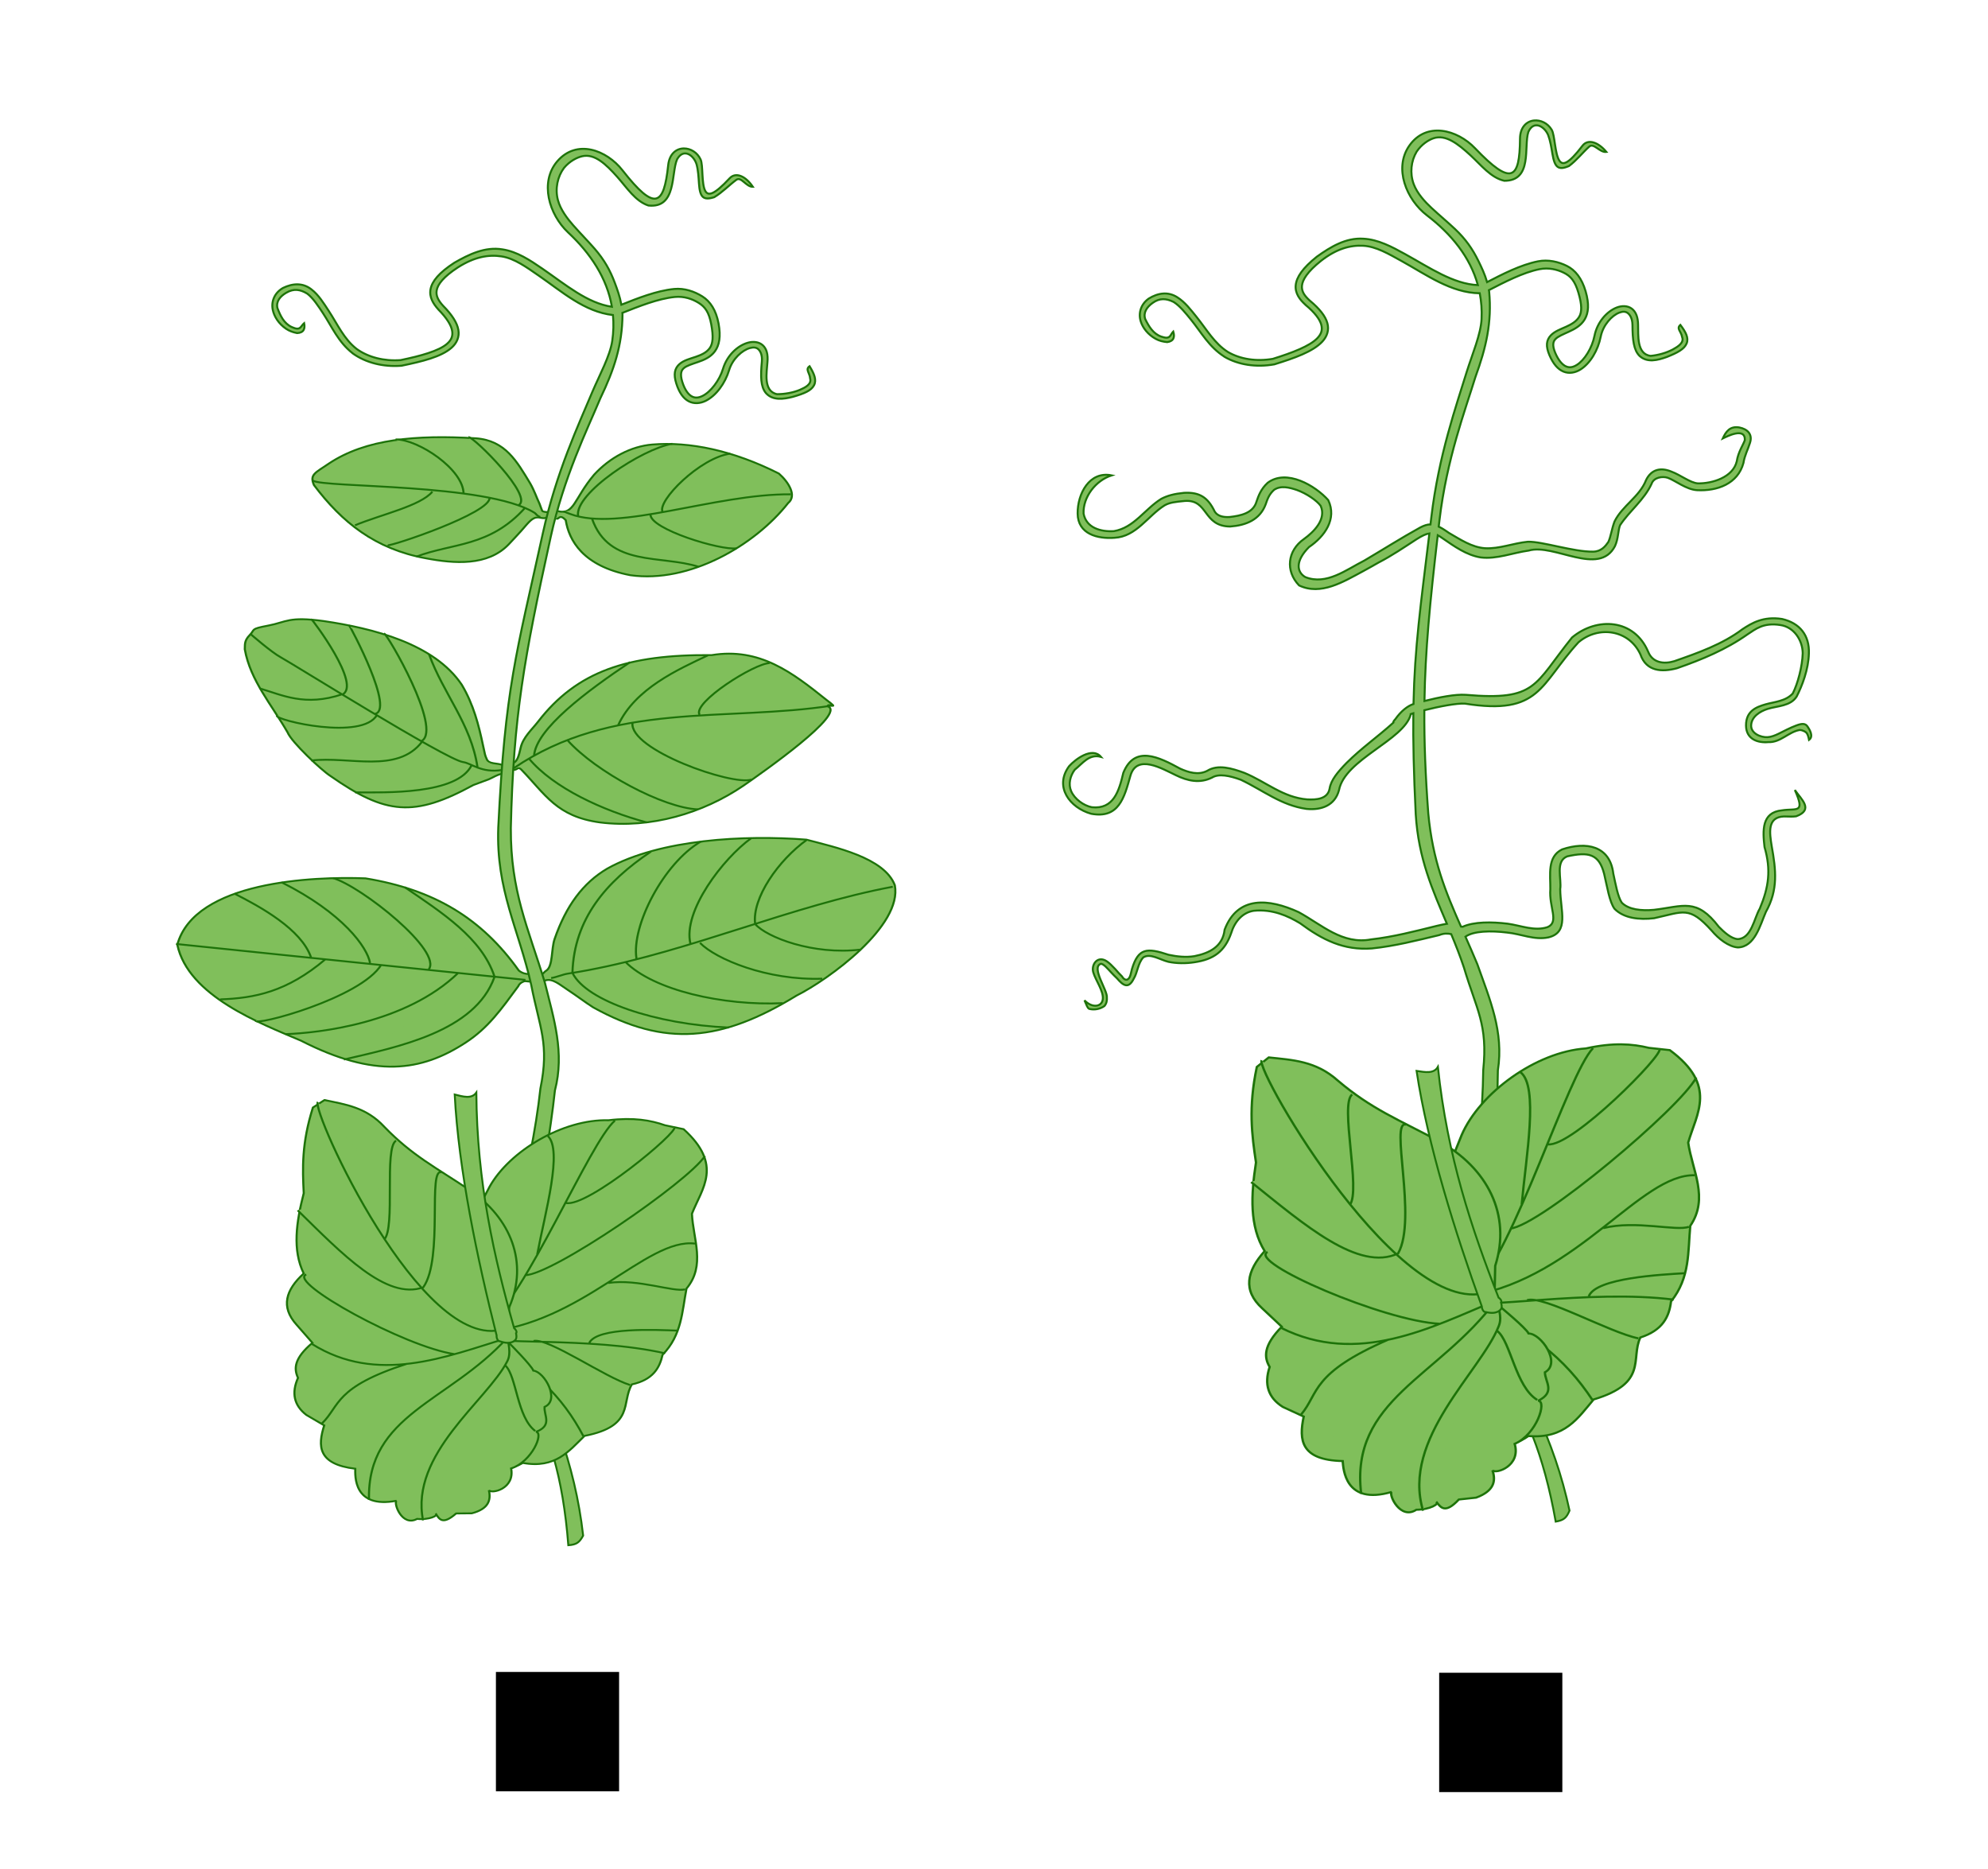 <?xml version="1.0" encoding="UTF-8" standalone="no"?>
<!-- Created with Inkscape (http://www.inkscape.org/) -->
<svg
   xmlns:dc="http://purl.org/dc/elements/1.1/"
   xmlns:cc="http://web.resource.org/cc/"
   xmlns:rdf="http://www.w3.org/1999/02/22-rdf-syntax-ns#"
   xmlns:svg="http://www.w3.org/2000/svg"
   xmlns="http://www.w3.org/2000/svg"
   xmlns:sodipodi="http://sodipodi.sourceforge.net/DTD/sodipodi-0.dtd"
   xmlns:inkscape="http://www.inkscape.org/namespaces/inkscape"
   width="1043.477"
   height="980.848"
   id="svg2"
   sodipodi:version="0.32"
   inkscape:version="0.45.1"
   sodipodi:docbase="C:\Users\Jany\Documents\aaaOuiqui\Commons\Flore\Pois"
   sodipodi:docname="Pois-feuilles.svg"
   inkscape:output_extension="org.inkscape.output.svg.inkscape"
   version="1.0">
  <defs
     id="defs4" />
  <sodipodi:namedview
     id="base"
     pagecolor="#ffffff"
     bordercolor="#666666"
     borderopacity="1.0"
     inkscape:pageopacity="0.0"
     inkscape:pageshadow="2"
     inkscape:zoom="0.35"
     inkscape:cx="935.11202"
     inkscape:cy="128.60924"
     inkscape:document-units="px"
     inkscape:current-layer="layer1"
     inkscape:window-width="1152"
     inkscape:window-height="814"
     inkscape:window-x="-8"
     inkscape:window-y="-8" />
  <g
     inkscape:label="Calque 1"
     inkscape:groupmode="layer"
     id="layer1"
     style="display:inline"
     transform="translate(-1062.849,882.09)">
    <g
       id="g20201"
       transform="translate(22.664,12.755)">
      <g
         id="g20152">
        <path
           style="fill:#80bf5b;fill-opacity:1;fill-rule:evenodd;stroke:#1d7309;stroke-width:1px;stroke-linecap:butt;stroke-linejoin:miter;stroke-opacity:1"
           d="M 1305.184,-188.641 C 1310.149,-181.019 1311.857,-173.814 1315.711,-166.646 C 1328.354,-143.137 1335.63,-120.025 1338.493,-83.897 C 1342.834,-84.216 1344.296,-85.317 1346.273,-88.948 C 1341.966,-127.077 1328.888,-159.277 1312.066,-191.967 L 1305.184,-188.641 z "
           id="path11324"
           sodipodi:nodetypes="cscccc" />
        <g
           id="g9333"
           transform="matrix(1.077,-0.216,0.242,0.962,11.431,269.157)"
           inkscape:transform-center-y="16.162441"
           style="fill:#80bf5b;fill-opacity:1;stroke:#1d7309;stroke-opacity:1">
          <path
             sodipodi:nodetypes="ccccccccscs"
             id="path2313"
             d="M 1306,-385.277 C 1306.652,-385.52 1307.576,-386.506 1308.445,-386.754 C 1311.966,-388.367 1313.151,-397.422 1315.861,-402.217 C 1325.086,-418.335 1335.637,-428.461 1348.571,-433.352 C 1376.482,-443.116 1416.334,-436.546 1444.286,-427.638 C 1456.55,-420.778 1478.347,-410.26 1480,-394.781 C 1478.886,-372.841 1438.319,-352.683 1421.429,-347.638 C 1381.181,-331.605 1354.574,-334.491 1325.818,-362.724 C 1322.727,-366.142 1319.466,-370.549 1316.196,-374.279 C 1313.027,-377.892 1310.401,-382.169 1306.809,-381.697 C 1306.603,-381.73 1306.404,-381.766 1306.212,-381.804"
             style="fill:#80bf5b;fill-opacity:1;fill-rule:evenodd;stroke:#1d7309;stroke-width:1px;stroke-linecap:butt;stroke-linejoin:miter;stroke-opacity:1" />
          <path
             d="M 1309.724,-382.356 C 1312.043,-382.166 1315.629,-383.023 1317.958,-382.902 C 1321.215,-382.734 1324.482,-382.632 1327.757,-382.588 C 1377.935,-381.908 1430.11,-394.855 1478.863,-394.176 M 1320.269,-383.065 C 1327.287,-410.503 1346.217,-426.595 1370.777,-437.613 M 1351.584,-383.57 C 1353.028,-401.264 1375.341,-430.24 1395.021,-437.613 M 1320.269,-382.56 C 1323.512,-366.734 1352.842,-347.373 1386.434,-338.113 M 1346.028,-383.065 C 1355.729,-365.38 1386.21,-349.933 1414.214,-345.184 M 1382.899,-385.085 C 1388.36,-374.981 1409.735,-358.451 1435.427,-353.77 M 1456.64,-364.882 C 1433.872,-366.902 1414.541,-381.044 1410.678,-389.125 C 1412.128,-402.957 1429.017,-419.955 1444.518,-427.511 M 1378.353,-385.59 C 1378.425,-403.426 1403.728,-426.702 1418.759,-434.077"
             style="fill:#80bf5b;fill-opacity:1;fill-rule:evenodd;stroke:#1d7309;stroke-width:1px;stroke-linecap:butt;stroke-linejoin:miter;stroke-opacity:1"
             id="path2317"
             sodipodi:nodetypes="csscccccccccccccccc" />
        </g>
        <g
           id="g9337"
           transform="matrix(1.078,-0.213,0.238,0.963,9.076,265.057)"
           style="fill:#80bf5b;fill-opacity:1;stroke:#1d7309;stroke-opacity:1">
          <path
             sodipodi:nodetypes="cccccscsc"
             id="path2315"
             d="M 1299.357,-386.266 C 1297.976,-386.552 1296.376,-387.235 1295.016,-389.125 C 1283.695,-420.22 1264.852,-439.915 1234.406,-452.765 C 1210.53,-459.134 1154.893,-468.891 1139.452,-437.613 C 1138.629,-409.656 1169.12,-388.145 1185.919,-374.983 C 1215.731,-347.912 1238.109,-346.637 1262.04,-357.118 C 1274.203,-362.445 1282.316,-370.675 1292.995,-381.044 C 1293.741,-382.191 1294.836,-382.687 1296.026,-382.926 C 1297.157,-383.152 1298.155,-382.16 1299.238,-382.258"
             style="fill:#80bf5b;fill-opacity:1;fill-rule:evenodd;stroke:#1d7309;stroke-width:1px;stroke-linecap:butt;stroke-linejoin:miter;stroke-opacity:1" />
          <path
             d="M 1297.036,-383.57 L 1138.947,-438.118 M 1282.894,-388.115 C 1267.642,-361.901 1230.22,-361.819 1203.597,-360.841 M 1266.731,-394.176 C 1236.464,-373.145 1194.787,-377.241 1179.353,-380.034 M 1231.881,-406.298 C 1218.544,-390.867 1165.024,-387.125 1167.231,-390.136 M 1283.031,-388.578 C 1281.527,-409.777 1266.164,-426.903 1251.579,-444.179 M 1253.094,-398.722 C 1262.554,-406.462 1231.339,-449.381 1219.254,-456.301 M 1226.83,-408.318 C 1227.342,-416.734 1220.004,-436.995 1195.011,-459.331 M 1200.061,-417.41 C 1198.708,-432.969 1182.502,-448.686 1171.777,-458.321 M 1206.627,-414.884 C 1184.751,-401.735 1169.09,-401.936 1153.089,-404.783"
             style="fill:#80bf5b;fill-opacity:1;fill-rule:evenodd;stroke:#1d7309;stroke-width:1px;stroke-linecap:butt;stroke-linejoin:miter;stroke-opacity:1"
             id="path2336"
             sodipodi:nodetypes="cccccccccccccccccc" />
        </g>
        <g
           id="g9325"
           transform="matrix(1.089,-0.165,0.185,0.972,-3.725,207.669)"
           style="fill:#80bf5b;fill-opacity:1;stroke:#1d7309;stroke-opacity:1">
          <path
             sodipodi:nodetypes="ccccccssccccc"
             id="path2375"
             d="M 1285.081,-498.278 C 1282.688,-498.224 1280.873,-497.132 1278.551,-496.476 C 1277.052,-496.09 1274.718,-495.559 1270.772,-494.686 C 1240.077,-482.397 1227.101,-486.072 1204.607,-510.849 C 1201.071,-514.384 1189.455,-531.557 1188.445,-537.113 C 1183.511,-552.754 1175.622,-567.283 1175.818,-584.085 C 1176.323,-586.105 1176.07,-588.504 1179.353,-591.156 C 1182.636,-593.808 1179.984,-594.313 1188.949,-594.692 C 1197.915,-595.07 1199.177,-597.975 1215.214,-592.671 C 1237.675,-584.946 1265.074,-572.012 1274.307,-548.225 C 1278.009,-537.052 1278.66,-525.937 1278.853,-514.384 C 1278.979,-509.586 1278.853,-509.586 1279.358,-507.313 C 1279.799,-504.2 1284.13,-504.504 1286.42,-502.737"
             style="fill:#80bf5b;fill-opacity:1;fill-rule:evenodd;stroke:#1d7309;stroke-width:1px;stroke-linecap:butt;stroke-linejoin:miter;stroke-opacity:1" />
          <path
             d="M 1285.66,-500.311 C 1275.534,-500.188 1271.901,-506.278 1267.994,-507.566 C 1260.429,-510.06 1196.034,-573.572 1191.98,-577.014 C 1188.13,-580.283 1179.858,-591.661 1179.858,-591.661 M 1271.735,-505.223 C 1262.253,-490.817 1228.8,-497.829 1214.708,-500.242 M 1274.307,-503.778 C 1275.17,-526.986 1264.799,-545.095 1261.68,-566.912 M 1250.569,-521.961 C 1261.315,-526.777 1243.996,-580.759 1242.488,-581.307 M 1230.618,-539.891 C 1241.206,-538.887 1227.131,-588.278 1226.83,-588.378 M 1217.234,-552.518 C 1227.805,-555.548 1209.966,-594.692 1209.658,-594.692 M 1231.881,-539.133 C 1222.719,-526.801 1184.099,-544.28 1184.909,-546.709 M 1217.486,-552.77 C 1198.822,-549.09 1189.195,-557.224 1179.353,-562.367 M 1250.569,-521.455 C 1236.081,-506.566 1215.1,-519.815 1197.031,-520.445"
             style="fill:#80bf5b;fill-opacity:1;fill-rule:evenodd;stroke:#1d7309;stroke-width:1px;stroke-linecap:butt;stroke-linejoin:miter;stroke-opacity:1"
             id="path2377"
             sodipodi:nodetypes="cssccccccccccccccccc" />
        </g>
        <g
           id="g9329"
           transform="matrix(1.102,-5.5780992e-2,6.2440659e-2,0.985,-80.904,76.33)"
           style="fill:#80bf5b;fill-opacity:1;stroke:#1d7309;stroke-opacity:1">
          <path
             sodipodi:nodetypes="cssccccccs"
             id="path2373"
             d="M 1289.965,-506.303 C 1292.465,-506.574 1293.378,-510.236 1294.48,-514.332 C 1295.962,-519.842 1300.402,-523.662 1303.509,-527.656 C 1323.513,-553.374 1348.101,-560.97 1387.95,-558.326 C 1410.931,-561.201 1425.74,-546.844 1440.983,-531.557 C 1447.801,-525.117 1441.361,-530.168 1441.488,-528.021 C 1450.387,-523.717 1408.628,-494.701 1399.061,-488.12 C 1379.056,-474.599 1353.777,-467.712 1329.866,-472.463 C 1309.443,-476.787 1304.941,-488.613 1294.005,-502.768 C 1292.283,-504.635 1292.332,-502.165 1289.965,-502.768"
             style="fill:#80bf5b;fill-opacity:1;fill-rule:evenodd;stroke:#1d7309;stroke-width:1px;stroke-linecap:butt;stroke-linejoin:miter;stroke-opacity:1" />
          <path
             d="M 1290.47,-503.525 C 1339.476,-536.717 1393.007,-522.426 1443.508,-528.274 M 1300.571,-509.586 C 1302.211,-523.825 1327.809,-542.72 1349.059,-556.811 M 1341.483,-523.728 C 1350.618,-542.597 1371.362,-551.512 1386.182,-558.326 M 1380.373,-527.011 C 1377.332,-533.677 1408.113,-552.908 1415.224,-552.518 M 1348.301,-524.486 C 1345.853,-510.296 1393.709,-488.247 1403.102,-491.151 M 1316.986,-516.91 C 1329.352,-499.547 1360.267,-478.414 1376.838,-476.756 M 1298.046,-508.324 C 1308.926,-491.932 1331.704,-478.615 1352.089,-471.2"
             style="fill:#80bf5b;fill-opacity:1;fill-rule:evenodd;stroke:#1d7309;stroke-width:1px;stroke-linecap:butt;stroke-linejoin:miter;stroke-opacity:1"
             id="path2395" />
        </g>
        <g
           id="g9345"
           transform="matrix(1.095,0.129,0.145,-0.978,-15.071,-1409.957)"
           inkscape:transform-center-y="-15.505383"
           inkscape:transform-center-x="7.1654817"
           style="fill:#80bf5b;fill-opacity:1;stroke:#1d7309;stroke-opacity:1">
          <path
             sodipodi:nodetypes="ccsccccs"
             id="path2409"
             d="M 1314.203,-627.644 C 1322.296,-628.716 1320.893,-620.071 1328.786,-606.121 C 1335.006,-596.09 1344.228,-588.875 1354.055,-586.639 C 1371.29,-582.717 1392.335,-584.655 1415.714,-594.066 C 1420.584,-597.687 1425.968,-604.539 1422.143,-609.066 C 1409.426,-633.465 1381.23,-657.65 1352.857,-656.924 C 1329.818,-655.088 1321.501,-642.294 1318.571,-631.924 C 1315,-628.531 1315.217,-632.582 1313.967,-631.511"
             style="fill:#80bf5b;fill-opacity:1;fill-rule:evenodd;stroke:#1d7309;stroke-width:1px;stroke-linecap:butt;stroke-linejoin:miter;stroke-opacity:1" />
          <path
             d="M 1316.824,-627.373 C 1317.633,-627.697 1319.387,-628.125 1320.244,-628.363 C 1344.349,-635.053 1387.018,-608.619 1422.8,-604.288 M 1330.876,-629.542 C 1342.278,-654.029 1365.791,-644.201 1384.414,-648.23 M 1324.091,-628.921 C 1320.743,-617.268 1349.623,-589.461 1363.487,-584.979 M 1358.103,-623.632 C 1358.777,-631.375 1393.867,-638.414 1401.082,-636.108 M 1363.659,-621.612 C 1360.013,-616.338 1377.6,-590.433 1391.485,-586.61"
             style="fill:#80bf5b;fill-opacity:1;fill-rule:evenodd;stroke:#1d7309;stroke-width:1px;stroke-linecap:butt;stroke-linejoin:miter;stroke-opacity:1"
             id="path2413"
             sodipodi:nodetypes="csccccccccc" />
        </g>
        <g
           id="g9341"
           transform="matrix(1.071,0.24,-0.269,0.957,-243.878,-334.457)"
           style="fill:#80bf5b;fill-opacity:1;stroke:#1d7309;stroke-opacity:1">
          <path
             sodipodi:nodetypes="cccccccccccc"
             id="path2411"
             d="M 1308.817,-630.08 C 1307.645,-628.961 1306.382,-629.159 1304.895,-629.056 C 1301.924,-628.516 1301.049,-625.549 1298.651,-620.185 C 1297.41,-617.466 1296.018,-614.639 1294.558,-611.619 C 1287.668,-597.963 1272.084,-595.451 1258.209,-594.94 C 1233.597,-593.877 1214.932,-603.797 1197.143,-619.781 C 1193.684,-624.743 1196.072,-626.152 1201.324,-632.724 C 1215.123,-649.56 1237.615,-657.554 1265.714,-662.638 C 1279.649,-664.91 1287.604,-655.476 1296.613,-645.652 C 1299.54,-642.303 1301.283,-639.226 1303.571,-636.209 C 1306.132,-632.308 1305.373,-632.676 1307.141,-632.653 C 1307.799,-632.767 1308.43,-632.876 1308.945,-632.893"
             style="fill:#80bf5b;fill-opacity:1;fill-rule:evenodd;stroke:#1d7309;stroke-width:1px;stroke-linecap:butt;stroke-linejoin:miter;stroke-opacity:1" />
          <path
             d="M 1305.601,-629.457 C 1303.575,-629.789 1303.511,-630.57 1302.303,-631.023 C 1276.311,-640.774 1201.93,-619.369 1196.021,-621.966 M 1297.381,-632.385 C 1286.198,-608.012 1268.37,-605.912 1253.599,-594.692 M 1293.934,-632.955 C 1300.823,-638.912 1264.114,-663.474 1262.186,-662.372 M 1267.236,-632.572 C 1264.17,-645.081 1239.347,-655.478 1228.851,-652.775 M 1279.733,-633.597 C 1282.451,-625.858 1240.357,-596.804 1238.822,-597.231 M 1252.589,-630.047 C 1248.877,-621.292 1232.15,-612.538 1221.274,-603.783"
             style="fill:#80bf5b;fill-opacity:1;fill-rule:evenodd;stroke:#1d7309;stroke-width:1px;stroke-linecap:butt;stroke-linejoin:miter;stroke-opacity:1"
             id="path2415"
             sodipodi:nodetypes="csccccccccccc" />
        </g>
        <path
           style="fill:#80bf5b;fill-opacity:1;fill-rule:evenodd;stroke:#1d7309;stroke-width:1.044;stroke-linecap:butt;stroke-linejoin:miter;stroke-miterlimit:4;stroke-dasharray:none;stroke-opacity:1"
           d="M 1399.154,-816.945 C 1395.261,-816.925 1391.551,-814.225 1390.908,-808.16 C 1388.654,-786.889 1384.007,-783.664 1366.894,-805.509 C 1358.588,-816.113 1342.86,-822.086 1332.633,-810.133 C 1323.404,-799.294 1328.266,-782.29 1338.429,-772.806 C 1350.08,-761.935 1358.776,-748.928 1361.374,-733.846 C 1348.47,-735.738 1337.159,-745.401 1324.87,-753.85 C 1318.398,-758.3 1311.613,-762.802 1303.961,-763.96 C 1294.774,-765.509 1286.245,-761.309 1278.671,-756.963 C 1270.666,-751.76 1266.998,-747.315 1266.18,-743.124 C 1265.362,-738.932 1267.583,-735.406 1270.217,-732.49 L 1270.252,-732.459 L 1270.252,-732.428 C 1274.827,-727.803 1276.997,-724.107 1277.497,-721.27 C 1277.998,-718.434 1277.049,-716.382 1274.875,-714.459 C 1270.548,-710.631 1260.884,-708.023 1250.447,-705.859 C 1241.74,-705.211 1233.472,-707.343 1227.399,-711.715 C 1220.688,-716.926 1217.395,-724.639 1212.598,-731.904 C 1210.165,-735.595 1207.48,-740.023 1203.696,-742.939 C 1199.116,-746.571 1193.784,-746.191 1188.687,-743.71 L 1188.653,-743.679 C 1184.248,-741.135 1182.423,-736.604 1183.374,-732.151 C 1184.107,-728.716 1186.439,-724.948 1190.309,-722.318 C 1192.087,-721.113 1193.96,-720.455 1196.14,-720.038 C 1199.735,-720.202 1200.398,-722.447 1199.832,-725.247 C 1199.152,-724.687 1198.675,-723.882 1198.106,-723.243 C 1196.728,-721.671 1194.967,-722.547 1193.242,-723.243 C 1189.198,-725.161 1187.364,-729.119 1185.823,-733.137 C 1184.99,-736.58 1187.17,-739.321 1190.447,-741.213 C 1194.424,-743.557 1197.857,-742.958 1201.522,-740.689 C 1204.603,-738.316 1207.304,-734.134 1209.768,-730.394 C 1214.37,-723.426 1217.753,-715.294 1225.26,-709.465 L 1225.295,-709.434 L 1225.295,-709.404 C 1232.124,-704.485 1241.301,-702.166 1250.827,-702.9 L 1250.965,-702.9 L 1251.068,-702.931 C 1261.664,-705.122 1271.748,-707.521 1277.221,-712.363 C 1279.958,-714.784 1281.429,-718.027 1280.775,-721.733 C 1280.122,-725.439 1277.544,-729.54 1272.736,-734.401 C 1270.334,-737.06 1268.831,-739.562 1269.424,-742.6 C 1270.016,-745.638 1272.94,-749.578 1280.603,-754.559 C 1289.28,-760.064 1296.614,-761.32 1303.409,-760.292 C 1310.204,-759.264 1316.539,-754.603 1322.834,-750.275 C 1335.097,-741.843 1346.903,-731.17 1361.926,-729.5 C 1362.325,-725.138 1362.235,-720.627 1361.546,-715.938 C 1360.397,-708.11 1354.87,-698.011 1351.161,-689.338 C 1343.954,-672.094 1332.177,-647.143 1325.111,-614.962 C 1311.097,-551.13 1305.334,-534.034 1301.718,-460.54 C 1300.513,-427.759 1312.453,-407.172 1319.004,-378.027 C 1323.457,-355.069 1328.648,-347.24 1323.835,-323.532 C 1318.975,-279.077 1303.89,-230.885 1297.095,-199.285 L 1307.929,-197.435 C 1314.541,-228.185 1326.461,-276.852 1331.46,-322.576 C 1336.626,-342.486 1330.906,-360.026 1326.177,-379.165 C 1317.338,-408.167 1308.154,-427.003 1308.308,-460.324 C 1309.683,-518.932 1315.269,-549.396 1329.252,-613.082 C 1336.185,-644.661 1348.298,-669.048 1355.336,-685.886 C 1362.453,-700.705 1366.821,-713.546 1366.929,-729.87 C 1366.914,-730.134 1366.88,-730.381 1366.86,-730.641 C 1375.332,-733.985 1385.601,-738.136 1394.393,-738.994 C 1399.285,-739.471 1403.581,-737.961 1406.918,-735.88 C 1410.254,-733.799 1412.291,-731.077 1413.508,-724.63 C 1414.732,-718.142 1414.378,-714.443 1412.679,-712.116 C 1410.981,-709.789 1408.325,-708.601 1405.365,-707.585 C 1402.404,-706.569 1399.188,-705.835 1396.843,-703.794 C 1395.67,-702.773 1394.767,-701.395 1394.462,-699.694 C 1394.157,-697.994 1394.388,-696.007 1395.152,-693.591 C 1396.657,-688.832 1398.8,-685.793 1401.604,-684.283 C 1404.408,-682.772 1407.703,-683.074 1410.506,-684.437 C 1416.112,-687.163 1420.825,-693.73 1422.892,-700.588 C 1424.714,-706.63 1429.863,-711.105 1433.795,-712.178 C 1435.761,-712.714 1437.161,-712.511 1438.177,-711.592 C 1439.193,-710.673 1440.407,-708.65 1440.075,-705.058 C 1439.355,-697.267 1439.42,-691.889 1442.214,-688.537 C 1445.816,-684.521 1451.455,-685.322 1456.36,-686.595 C 1462.256,-688.281 1465.927,-689.792 1467.436,-692.605 C 1468.19,-694.012 1468.206,-695.593 1467.746,-697.229 C 1467.286,-698.864 1466.371,-700.608 1465.124,-702.653 C 1462.701,-700.966 1465.245,-699.128 1465.4,-696.242 C 1466.301,-693.163 1462.768,-691.449 1459.983,-690.232 C 1456.33,-688.739 1452.026,-687.975 1448.01,-687.982 C 1440.604,-689.589 1442.709,-699.711 1443.007,-704.811 C 1443.384,-708.887 1442.559,-711.848 1440.558,-713.657 C 1438.557,-715.466 1435.568,-715.761 1432.829,-715.013 C 1427.351,-713.519 1421.792,-708.323 1419.684,-701.328 C 1417.821,-695.15 1413.157,-689.118 1408.919,-687.057 C 1406.8,-686.027 1405.052,-685.882 1403.329,-686.81 C 1401.606,-687.739 1399.704,-690.036 1398.326,-694.393 C 1397.649,-696.536 1397.539,-698.081 1397.74,-699.201 C 1397.94,-700.321 1398.424,-701.032 1399.154,-701.667 C 1400.614,-702.938 1403.406,-703.767 1406.538,-704.842 C 1409.67,-705.917 1413.157,-707.354 1415.44,-710.482 C 1417.723,-713.611 1418.642,-718.208 1417.337,-725.123 C 1416.025,-732.08 1413.02,-736.679 1408.815,-739.302 C 1404.61,-741.924 1399.42,-743.709 1394.048,-743.186 C 1384.696,-742.274 1374.611,-738.217 1366.342,-734.925 C 1365.562,-739.209 1364.187,-742.946 1362.927,-746.329 C 1360.384,-753.152 1357.292,-758.553 1352.369,-764.238 C 1349.055,-768.063 1345.103,-772.041 1341.052,-776.628 C 1338.123,-779.944 1334.341,-784.794 1333.013,-789.913 C 1331.467,-795.868 1332.828,-802.149 1336.221,-806.712 C 1339.211,-810.323 1343.038,-812.218 1345.778,-812.845 C 1352.294,-814.337 1358.229,-808.687 1364.169,-802.026 C 1369.275,-796.3 1373.648,-789.266 1380.523,-786.985 C 1395.484,-785.427 1392.348,-803.989 1395.601,-811.273 C 1399.063,-817.351 1404.429,-813.258 1405.813,-808.561 C 1406.629,-805.549 1406.843,-801.818 1407.055,-798.605 C 1407.539,-791.291 1409.281,-789.516 1415.095,-791.362 C 1419.406,-793.948 1422.953,-797.727 1426.653,-800.454 C 1429.27,-802.383 1431.771,-796.723 1435.348,-796.817 C 1431.56,-802.427 1426.401,-804.753 1423.168,-801.287 C 1414.816,-792.332 1411.883,-791.994 1410.402,-794.598 C 1408.314,-798.269 1409.317,-808.173 1407.918,-811.181 C 1406.187,-814.902 1402.589,-816.962 1399.154,-816.945 z "
           id="path2529"
           sodipodi:nodetypes="csscscsccscccssccccccssccccccccccccccsscscsscscsccccccccscccssssssssssssssccsscccccssssssssssssscsssscsscccscscsssc" />
        <g
           id="g9349"
           transform="matrix(1.075,0.225,-0.252,0.96,-144.448,-298.742)"
           style="fill:#80bf5b;fill-opacity:1;stroke:#1d7309;stroke-opacity:1">
          <path
             sodipodi:nodetypes="ccccccccccccccccccc"
             id="path2493"
             d="M 1277.338,-271.443 C 1282.171,-292.193 1303.181,-314.689 1324.31,-318.92 C 1335.581,-323.23 1343.823,-323.5 1351.079,-322.455 L 1360.17,-322.455 C 1382.941,-308.145 1375.867,-293.834 1374.312,-279.524 C 1377.896,-266.566 1387.048,-254.305 1380.879,-240.128 C 1381.603,-227.838 1384.404,-215.548 1377.848,-203.257 C 1378.094,-195.948 1376.35,-189.207 1367.242,-184.57 C 1364.426,-173.963 1373.764,-163.356 1351.584,-152.75 C 1346.197,-143.195 1342.094,-132.517 1326.33,-132.042 C 1319.193,-124.78 1310.399,-123.321 1300.571,-125.476 C 1293.847,-117.849 1285.746,-117.108 1276.328,-122.95 C 1272.375,-117.416 1250.866,-118.618 1251.579,-126.486 C 1244.119,-123.273 1235.062,-135.947 1237.437,-139.113 C 1231.015,-138.471 1219.284,-158.107 1226.325,-160.831 C 1219.026,-163.764 1233.327,-197.584 1236.932,-199.217 C 1233.29,-208.494 1264.971,-235.884 1265.721,-236.592 C 1261.678,-238.613 1272.186,-259.321 1274.812,-259.321 L 1277.338,-271.443 z "
             style="fill:#80bf5b;fill-opacity:1;fill-rule:evenodd;stroke:#1d7309;stroke-width:1px;stroke-linecap:butt;stroke-linejoin:miter;stroke-opacity:1" />
          <path
             d="M 1290.975,-193.156 C 1294.378,-188.638 1342.182,-204.997 1378.858,-204.268 M 1292.49,-195.681 C 1336.581,-210.165 1356.226,-262.331 1379.363,-264.372 M 1292.49,-197.449 C 1307.895,-219.727 1318.249,-305.33 1327.34,-319.425 M 1289.965,-190.378 C 1318.331,-184.461 1337.093,-170.18 1351.079,-152.497 M 1289.965,-188.358 C 1302.882,-186.832 1318.538,-126.941 1312.188,-125.476 M 1304.359,-229.521 C 1316.912,-232.256 1368.746,-295.762 1373.302,-310.839 M 1314.714,-271.443 C 1325.245,-271.3 1358.421,-320.708 1355.625,-322.455 M 1344.008,-234.572 C 1357.232,-240.105 1375.375,-236.724 1380.373,-239.623 M 1342.493,-201.49 C 1344.28,-210.607 1372.026,-215.517 1381.889,-217.4 M 1316.481,-196.439 C 1323.047,-199.722 1353.857,-185.32 1366.484,-184.065 M 1307.642,-241.643 C 1306.221,-264.297 1306.924,-298.672 1298.046,-304.273"
             style="fill:#80bf5b;fill-opacity:1;fill-rule:evenodd;stroke:#1d7309;stroke-width:1px;stroke-linecap:butt;stroke-linejoin:miter;stroke-opacity:1"
             id="path2495" />
        </g>
        <g
           id="g9353"
           transform="matrix(1.053,-0.297,0.332,0.941,21.379,367.192)"
           style="fill:#80bf5b;fill-opacity:1;stroke:#1d7309;stroke-opacity:1">
          <path
             sodipodi:nodetypes="cccccccccccccccccccccccccc"
             id="path2435"
             d="M 1286.429,-206.209 C 1302.212,-225.974 1301.37,-250.947 1287.143,-271.209 C 1275.302,-287.686 1266.579,-296.945 1258.571,-315.495 C 1253.529,-328.029 1244.435,-332.46 1235.714,-337.638 L 1229.286,-335.495 C 1218.433,-318.997 1214.824,-306.121 1211.429,-293.352 C 1203.45,-279.781 1197.122,-266.209 1198.571,-252.638 C 1187.857,-246.894 1182.646,-239.086 1187.143,-227.638 L 1191.429,-216.209 C 1180.551,-210.971 1178.838,-205.733 1179.286,-200.495 C 1173.872,-193.828 1173.033,-187.162 1177.143,-180.495 L 1183.571,-172.638 C 1177.285,-163.106 1174.409,-153.858 1190.714,-146.209 C 1189.604,-142.757 1183.347,-126.09 1204.286,-124.066 C 1202.498,-123.3 1202.539,-109.951 1210.714,-111.924 C 1216.031,-109.597 1221.078,-110.487 1220,-111.924 C 1220.789,-108.672 1221.117,-104.958 1229.294,-109.095 L 1236.429,-106.924 C 1244.579,-106.763 1247.292,-110.68 1247.857,-116.209 C 1248.33,-113.846 1259.911,-113.08 1261.429,-124.066 C 1271.943,-124.523 1281.981,-137.362 1278.571,-139.066 C 1287.153,-139.895 1284.712,-146.234 1286.429,-150.495 C 1294.697,-151.676 1292.016,-168.334 1287.143,-170.495 C 1287.143,-173.352 1280.714,-187.638 1280.714,-187.638 L 1281.429,-194.781 L 1286.429,-206.209 z "
             style="fill:#80bf5b;fill-opacity:1;fill-rule:evenodd;stroke:#1d7309;stroke-width:1px;stroke-linecap:butt;stroke-linejoin:miter;stroke-opacity:1" />
          <path
             d="M 1190.97,-215.798 C 1213.99,-185.65 1249.647,-189.979 1280.404,-190.778 C 1243.754,-166.607 1204.673,-172.153 1191.98,-128.506 M 1280.578,-190.554 C 1279.73,-182.342 1277.937,-180.22 1276.665,-178.819 C 1261.303,-161.894 1217.793,-145.985 1213.193,-110.323 M 1280.047,-195.819 C 1239.186,-195.17 1228.003,-334.101 1232.386,-337.608 M 1231.141,-192.059 C 1194.173,-190.595 1193.955,-180.361 1182.889,-173.963 M 1275.318,-176.993 C 1278.636,-169.959 1272.264,-149.232 1278.348,-139.618 M 1254.104,-190.125 C 1232.576,-200.953 1189.767,-250.766 1199.556,-251.745 M 1240.467,-258.311 C 1247.61,-262.677 1254.951,-304.867 1261.68,-306.798 M 1277.338,-284.07 C 1271.787,-289.62 1264.52,-240.319 1250.569,-228.511 C 1231.677,-227.088 1219.023,-257.38 1205.944,-285.505"
             style="fill:#80bf5b;fill-opacity:1;fill-rule:evenodd;stroke:#1d7309;stroke-width:1px;stroke-linecap:butt;stroke-linejoin:miter;stroke-opacity:1"
             id="path2437"
             sodipodi:nodetypes="ccccscccccccccccccc" />
        </g>
        <path
           style="fill:#80bf5b;fill-opacity:1;fill-rule:evenodd;stroke:#1d7309;stroke-width:1px;stroke-linecap:butt;stroke-linejoin:miter;stroke-opacity:1"
           d="M 1311.055,-195.176 C 1311.843,-195.811 1310.651,-197.403 1310.041,-197.823 C 1299.555,-234.856 1290.524,-274.23 1290.199,-321.445 C 1287.689,-317.928 1283.209,-319.337 1278.853,-320.435 C 1280.836,-281.346 1290.753,-233.92 1300.851,-194.008 C 1300.674,-192.411 1301.736,-190.794 1302.478,-190.946 C 1306.213,-189.683 1307.812,-190.098 1309.174,-190.573 C 1310.974,-191.516 1311.624,-192.214 1311.055,-195.176 z "
           id="path11322"
           sodipodi:nodetypes="cccccccc" />
      </g>
      <g
         transform="matrix(0.995,-9.7866856e-2,9.7866856e-2,0.995,53.564,173.972)"
         id="g20141">
        <path
           sodipodi:nodetypes="cscccc"
           id="path16196"
           d="M 1788.041,-197.212 C 1793.006,-189.59 1794.714,-182.386 1798.569,-175.218 C 1811.211,-151.708 1818.487,-128.597 1821.35,-92.468 C 1825.691,-92.788 1827.154,-93.888 1829.13,-97.519 C 1824.823,-135.649 1811.745,-167.849 1794.923,-200.539 L 1788.041,-197.212 z "
           style="fill:#80bf5b;fill-opacity:1;fill-rule:evenodd;stroke:#1d7309;stroke-width:1px;stroke-linecap:butt;stroke-linejoin:miter;stroke-opacity:1" />
        <path
           style="fill:#80bf5b;fill-opacity:1;fill-rule:evenodd;stroke:#1d7309;stroke-width:1.044;stroke-linecap:butt;stroke-linejoin:miter;stroke-miterlimit:4;stroke-dasharray:none;stroke-opacity:1"
           d="M 1882,-825.531 C 1878.107,-825.511 1874.393,-822.783 1873.75,-816.719 C 1871.496,-795.447 1866.863,-792.248 1849.75,-814.094 C 1841.444,-824.697 1825.727,-830.672 1815.5,-818.719 C 1806.271,-807.88 1811.118,-790.858 1821.281,-781.375 C 1832.932,-770.503 1841.621,-757.488 1844.219,-742.406 C 1831.315,-744.298 1820.008,-753.957 1807.719,-762.406 C 1801.247,-766.856 1794.465,-771.373 1786.812,-772.531 C 1777.626,-774.08 1769.105,-769.876 1761.531,-765.531 C 1753.526,-760.328 1749.849,-755.879 1749.031,-751.688 C 1748.213,-747.496 1750.428,-743.979 1753.062,-741.062 L 1753.094,-741.031 L 1753.094,-741 C 1757.668,-736.375 1759.843,-732.681 1760.344,-729.844 C 1760.844,-727.007 1759.893,-724.954 1757.719,-723.031 C 1753.391,-719.203 1743.75,-716.601 1733.312,-714.438 C 1724.605,-713.789 1716.322,-715.909 1710.25,-720.281 C 1703.539,-725.492 1700.267,-733.203 1695.469,-740.469 C 1693.036,-744.16 1690.347,-748.584 1686.562,-751.5 C 1681.982,-755.132 1676.629,-754.763 1671.531,-752.281 L 1671.5,-752.25 C 1667.095,-749.706 1665.268,-745.172 1666.219,-740.719 C 1666.952,-737.284 1669.286,-733.505 1673.156,-730.875 C 1674.934,-729.669 1676.82,-729.011 1679,-728.594 C 1682.595,-728.758 1683.254,-731.013 1682.688,-733.812 C 1682.008,-733.253 1681.537,-732.452 1680.969,-731.812 C 1679.591,-730.241 1677.82,-731.117 1676.094,-731.812 C 1672.05,-733.731 1670.229,-737.7 1668.688,-741.719 C 1667.854,-745.161 1670.036,-747.889 1673.312,-749.781 C 1677.29,-752.125 1680.709,-751.52 1684.375,-749.25 C 1687.455,-746.877 1690.16,-742.709 1692.625,-738.969 C 1697.226,-732.001 1700.617,-723.86 1708.125,-718.031 L 1708.156,-718 L 1708.156,-717.969 C 1714.986,-713.051 1724.162,-710.735 1733.688,-711.469 L 1733.812,-711.469 L 1733.938,-711.5 C 1744.534,-713.691 1754.62,-716.096 1760.094,-720.938 C 1762.831,-723.358 1764.278,-726.607 1763.625,-730.312 C 1762.972,-734.018 1760.401,-738.108 1755.594,-742.969 C 1753.191,-745.628 1751.688,-748.119 1752.281,-751.156 C 1752.874,-754.194 1755.806,-758.144 1763.469,-763.125 C 1772.146,-768.629 1779.486,-769.903 1786.281,-768.875 C 1793.076,-767.847 1799.392,-763.172 1805.688,-758.844 C 1817.95,-750.412 1829.759,-739.733 1844.781,-738.062 C 1845.181,-733.701 1845.095,-729.189 1844.406,-724.5 C 1843.256,-716.672 1837.74,-706.58 1834.031,-697.906 C 1826.824,-680.662 1815.034,-655.712 1807.969,-623.531 C 1807.674,-622.191 1807.443,-621.144 1807.156,-619.844 C 1805.489,-620.011 1803.819,-619.618 1801.688,-618.781 C 1791.249,-614.296 1781.08,-609.162 1770.781,-604.375 C 1760.815,-600.514 1749.662,-593.265 1739.062,-598.75 C 1734.9,-601.741 1734.398,-607.519 1742.531,-614.25 C 1751.302,-619.017 1758.683,-627.48 1755,-637.781 C 1748.983,-646.021 1734.812,-656.409 1724.219,-649.938 C 1720.286,-646.988 1718.691,-643.416 1717.5,-640.844 C 1715.176,-634.777 1708.383,-634.124 1702.594,-634.031 C 1698.933,-634.18 1696.277,-635.257 1695.094,-637.625 C 1692.288,-645.317 1688.253,-648.658 1680,-649 C 1674.829,-649 1671.18,-648.398 1667.812,-647.031 C 1658.665,-642.545 1652.102,-633.335 1641.438,-632.594 C 1634.64,-632.818 1627.12,-635.641 1626.469,-643.344 C 1626.963,-651.985 1634.494,-659.999 1643.094,-661.844 C 1631.669,-665.341 1624.272,-653.942 1623.375,-643.688 C 1622.373,-632.94 1632.423,-629.301 1641.406,-629.094 C 1652.838,-628.561 1659.918,-638.846 1669.25,-643.469 C 1672.034,-644.702 1674.94,-644.719 1680,-644.719 C 1692.523,-644.368 1688.015,-630.572 1702.406,-629.031 C 1710.699,-628.838 1718.259,-631.011 1722.062,-638.75 C 1723.289,-641.399 1724.268,-643.724 1727.219,-645.938 C 1731.049,-648.018 1735.423,-646.337 1739.125,-644.688 C 1744.101,-642.302 1748.926,-638.207 1750.719,-635.219 C 1753.209,-628.003 1745.909,-621.954 1740.312,-618.719 C 1731.046,-613.521 1728.832,-602.966 1735.375,-594.719 C 1746.156,-588.171 1758.731,-594.367 1769.281,-598.75 C 1772.236,-599.994 1775.167,-601.281 1778.094,-602.594 C 1785.374,-605.479 1792.194,-609.232 1799.125,-612.812 C 1802.234,-614.378 1804.362,-615.12 1806.125,-615.188 C 1797.864,-577.995 1792.61,-556.575 1789.062,-526.906 C 1785.828,-526.167 1782.198,-523.831 1778.812,-519.938 C 1777.465,-518.845 1777.46,-518.172 1777.531,-518.156 C 1768.255,-511.316 1760.01,-506.845 1751.062,-499.562 C 1746.073,-495.349 1742.03,-491.477 1740.875,-487 C 1739.307,-481.548 1733.302,-481.829 1728.688,-482.5 C 1716.07,-484.749 1708.012,-493.851 1697.125,-499.625 C 1690.882,-502.627 1683.856,-505.544 1677.844,-502.594 C 1672.967,-500.631 1667.947,-502.742 1663.812,-505.125 C 1653.292,-512.295 1641.224,-519.865 1633.906,-505.844 C 1630.691,-496.481 1626.935,-487.184 1615.688,-489.5 C 1611.607,-490.701 1607.106,-494.603 1605.719,-498.969 C 1604.518,-502.748 1605.919,-506.887 1608.688,-509.969 C 1613.069,-512.751 1616.983,-517.657 1623.062,-515.344 C 1618.934,-521.229 1609.427,-515.306 1605.969,-512.156 C 1596.899,-502.163 1604.158,-490.343 1615,-486.125 C 1629.207,-482.002 1633.122,-492.799 1637.438,-503.875 C 1641.906,-515.277 1654.389,-506.017 1661.25,-501.906 C 1667.03,-498.318 1673.331,-496.251 1680.031,-498.812 C 1683.802,-500.663 1689.383,-498.874 1694.969,-496.188 C 1706.174,-489.44 1714.697,-480.753 1727.781,-477.594 C 1735.477,-476.063 1742.819,-477.92 1745.719,-485.75 C 1750.408,-501.576 1782.244,-508.47 1787.094,-521.594 C 1787.099,-521.638 1787.06,-521.703 1787.062,-521.75 C 1787.655,-521.87 1788.066,-521.965 1788.5,-522.062 C 1786.9,-507.538 1785.63,-490.832 1784.562,-469.125 C 1783.708,-445.888 1789.464,-428.749 1795.219,-410.375 C 1795.208,-410.375 1795.198,-410.375 1795.188,-410.375 C 1793.845,-410.296 1792.064,-410.1 1789.906,-409.812 C 1778.242,-408.118 1766.65,-406.278 1754.849,-406.099 C 1739.524,-404.732 1729.825,-416.292 1718.318,-424.099 C 1703.545,-432.689 1687.338,-435.934 1678.781,-418.719 C 1676.914,-410.006 1669.718,-407.232 1661.627,-406.428 C 1657.039,-406.138 1652.391,-407.135 1648.186,-408.486 C 1637.245,-413.352 1632.752,-413.587 1628.344,-402.936 C 1627.962,-401.861 1627.611,-400.728 1627.224,-399.793 C 1626.063,-396.875 1623.954,-396.963 1622.751,-399.594 C 1621.699,-400.785 1620.604,-402.348 1619.656,-403.686 C 1618.129,-405.679 1616.905,-407.147 1615.719,-408.155 C 1611.22,-411.979 1607.144,-407.465 1607.969,-403.124 C 1608.782,-398.843 1612.455,-392.815 1611.562,-388.686 C 1610.667,-384.546 1605.455,-384.48 1601.938,-388.999 C 1602.845,-386.361 1602.979,-384.972 1603.938,-384.311 C 1606.567,-383.319 1609.671,-383.644 1612.062,-384.999 C 1613.302,-386.215 1613.76,-387.706 1613.781,-389.343 C 1614.566,-393.024 1606.962,-405.891 1612.312,-407.218 C 1613.71,-407.274 1615.788,-404.176 1617.25,-402.28 C 1618.123,-401.148 1619.08,-399.924 1620.071,-398.807 C 1622.742,-394.93 1625.458,-392.373 1628.795,-397.799 C 1631.055,-400.726 1631.763,-405.691 1634.868,-408.408 C 1638.745,-410.372 1643.433,-406.321 1647.742,-404.815 C 1651.96,-403.49 1656.879,-402.984 1661.301,-403.241 C 1671.435,-403.722 1677.711,-407.251 1682.031,-416.562 C 1684.392,-422.287 1688.92,-426.777 1695,-427.094 C 1704.882,-427.094 1712.545,-422.655 1718.531,-418.188 C 1729.412,-408.333 1739.927,-401.689 1754.719,-401.344 C 1766.751,-401.368 1778.67,-403.218 1790.562,-404.844 C 1793.212,-405.606 1795.056,-405.318 1796.938,-404.75 C 1798.698,-398.96 1800.438,-392.988 1801.875,-386.594 C 1806.328,-363.636 1811.5,-355.802 1806.688,-332.094 C 1801.828,-287.639 1786.732,-239.444 1779.938,-207.844 L 1790.781,-206 C 1797.393,-236.75 1809.314,-285.432 1814.312,-331.156 C 1819.478,-351.066 1813.761,-368.611 1809.031,-387.75 C 1807.418,-393.042 1805.827,-397.923 1804.25,-402.688 C 1808.819,-405.273 1817.722,-404.583 1826.155,-402.709 C 1833.512,-401.266 1839.944,-397.248 1847.556,-398.045 C 1858.821,-399.616 1855.201,-411.313 1856.197,-422.624 C 1857.571,-427.977 1854.915,-437.408 1861.513,-439.399 C 1872.827,-440.777 1878.322,-439.171 1879.952,-428.244 C 1880.861,-421.607 1881.232,-413.57 1883.552,-409.599 C 1887.942,-404.115 1895.946,-402.469 1903.764,-402.626 C 1919.526,-404.477 1922.695,-407.376 1933.155,-393.236 C 1936.441,-388.438 1941.245,-383.927 1945.964,-383.06 C 1954.957,-382.383 1958.825,-393.592 1962.466,-400.125 C 1970.141,-411.141 1969.901,-421.626 1968.91,-434.205 C 1968.47,-441.324 1967.979,-449.683 1976.851,-449.113 C 1979.071,-448.907 1981.36,-448.445 1983.225,-448.568 C 1992.965,-451.132 1986.75,-457.115 1983.881,-462.38 C 1988.206,-449.311 1983.947,-452.839 1976.107,-452.406 C 1965.359,-452.437 1964.966,-442.896 1965.109,-434.133 C 1967.402,-421.845 1965.323,-413.063 1959.458,-402.203 C 1956.051,-397.621 1953.61,-386.949 1946.368,-387.422 C 1942.891,-388.03 1939.569,-391.845 1937.155,-394.799 C 1926.959,-411.244 1919.721,-407.336 1904.117,-407.015 C 1897.569,-407.075 1890.924,-408.368 1887.677,-412.412 C 1885.878,-415.822 1885.423,-422.188 1884.732,-428.078 C 1884.436,-442.716 1872.273,-446.333 1859.209,-443.299 C 1850.945,-440.224 1851.862,-430.56 1851.035,-423.131 C 1849.349,-413.772 1854.137,-405.496 1847.645,-403.452 C 1840.62,-401.856 1833.763,-405.655 1827.004,-407.28 C 1818.737,-409.129 1809.501,-410.1 1803.312,-408 C 1803.005,-408.028 1802.72,-408.097 1802.438,-408.156 C 1796.161,-427.173 1791.041,-443.998 1791.156,-468.906 C 1791.641,-489.585 1792.689,-506.727 1794.406,-523.094 C 1802.428,-524.298 1811.809,-525.154 1816,-524.438 C 1854.905,-514.329 1855.981,-530.53 1878.438,-550.656 C 1889.706,-558.467 1905.453,-554.705 1910.156,-541.156 C 1912.335,-531.94 1920.401,-530.693 1928.5,-532.031 C 1942.039,-535.276 1955.099,-539.264 1967.188,-546.125 C 1971.607,-548.424 1976.026,-551.555 1984.719,-549.312 C 1991.867,-547.57 1995.583,-540.178 1995.031,-533.469 C 1994.176,-526.582 1990.818,-517.649 1987.75,-512.906 C 1983.588,-509.168 1977.741,-509.503 1972.969,-508.625 C 1967.919,-507.696 1962.407,-506.125 1961.688,-498.625 C 1960.987,-491.327 1967.044,-488.779 1972.5,-488.75 C 1978.781,-487.832 1983.567,-493.037 1989.438,-493.469 C 1990.284,-493.39 1991.008,-493.086 1991.656,-492.688 C 1992.894,-491.927 1993.537,-491.359 1993.875,-487.812 C 1996.674,-489.446 1994.532,-493.516 1993.781,-494.875 C 1992.813,-496.628 1991.201,-496.862 1988.031,-496.031 C 1984.684,-495.139 1981.48,-493.828 1978.25,-492.594 C 1976.332,-491.883 1974.257,-491.285 1972.312,-491.375 C 1968.723,-491.541 1963.817,-494.187 1964.375,-498.375 C 1964.98,-502.909 1969.733,-505.271 1973.812,-506.125 C 1979.137,-507.24 1985.907,-506.34 1989.625,-511.094 C 1993.017,-516.336 1997.201,-524.684 1998.219,-532.875 C 1999.584,-542.474 1994.987,-549.361 1985.969,-552.375 C 1976.314,-554.866 1969.928,-551.753 1964.875,-549.125 C 1953.538,-542.197 1940.419,-538.993 1927.562,-535.875 C 1921.948,-534.727 1916.063,-536.093 1914.344,-542.188 C 1908.718,-560.058 1889.41,-563.081 1875.312,-553.5 C 1852.864,-530.678 1853.745,-522.156 1816.844,-529 C 1811.348,-529.94 1802.722,-529.082 1794.938,-527.906 C 1797.933,-554.077 1802.866,-579.173 1810.406,-613.812 C 1811.119,-613.331 1811.86,-612.731 1812.688,-612.031 C 1818.434,-607.203 1824.347,-601.938 1831.75,-600 C 1840.019,-598.166 1848.727,-600.812 1857.156,-601.125 C 1870.744,-603.686 1892.438,-583.784 1902.406,-598.969 C 1904.583,-602.61 1904.772,-606.889 1906.156,-609.656 C 1911.987,-616.833 1919.956,-621.511 1924.75,-629.656 C 1926.228,-632.972 1930.853,-633.196 1933.531,-632 C 1937.497,-630.088 1942.486,-624.976 1948.156,-624.031 C 1958.635,-622.438 1969.832,-625.206 1973.844,-635.875 C 1974.788,-639.653 1976.952,-642.806 1978.219,-645.875 C 1980.264,-650.327 1977.729,-653.35 1973.469,-654.625 C 1968.653,-655.912 1966.276,-653.133 1964.281,-649.719 C 1966.467,-650.517 1976.594,-654.639 1975.75,-647.781 C 1974.864,-645.637 1971.643,-641.915 1970.438,-637.094 C 1967.631,-628.829 1956.399,-626.668 1948.969,-627.531 C 1945.062,-628.182 1940.311,-632.849 1935.719,-635.062 C 1930.349,-637.946 1925.326,-637.246 1922.062,-631.906 C 1917.781,-623.489 1908.359,-619.805 1903.469,-611.906 C 1901.647,-608.262 1900.717,-604.089 1899.188,-601.531 C 1897.455,-599.502 1895.046,-596.897 1890.719,-597.25 C 1880.591,-598.077 1864.78,-605.222 1857.156,-605.781 C 1849.577,-605.81 1841.889,-603.45 1834.438,-604.594 C 1827.559,-605.751 1821.915,-610.49 1816.375,-614.438 C 1815.244,-615.411 1814.242,-616.241 1813.312,-616.938 C 1812.614,-617.46 1811.962,-617.874 1811.344,-618.25 C 1811.603,-619.436 1811.828,-620.447 1812.094,-621.656 C 1819.027,-653.235 1831.15,-677.631 1838.188,-694.469 C 1845.305,-709.288 1849.673,-722.113 1849.781,-738.438 C 1849.766,-738.701 1849.738,-738.959 1849.719,-739.219 C 1858.191,-742.563 1868.458,-746.705 1877.25,-747.562 C 1882.142,-748.039 1886.444,-746.518 1889.781,-744.438 C 1893.118,-742.357 1895.158,-739.635 1896.375,-733.188 C 1897.599,-726.699 1897.23,-723.015 1895.531,-720.688 C 1893.833,-718.36 1891.179,-717.173 1888.219,-716.156 C 1885.258,-715.14 1882.033,-714.416 1879.688,-712.375 C 1878.515,-711.354 1877.617,-709.982 1877.312,-708.281 C 1877.008,-706.58 1877.236,-704.572 1878,-702.156 C 1879.505,-697.397 1881.665,-694.354 1884.469,-692.844 C 1887.273,-691.333 1890.572,-691.637 1893.375,-693 C 1898.981,-695.726 1903.682,-702.298 1905.75,-709.156 C 1907.571,-715.198 1912.725,-719.677 1916.656,-720.75 C 1918.622,-721.286 1920.015,-721.075 1921.031,-720.156 C 1922.048,-719.238 1923.269,-717.218 1922.938,-713.625 C 1922.218,-705.834 1922.268,-700.446 1925.062,-697.094 C 1928.664,-693.078 1934.314,-693.884 1939.219,-695.156 C 1945.115,-696.842 1948.773,-698.374 1950.281,-701.188 C 1951.035,-702.594 1951.054,-704.177 1950.594,-705.812 C 1950.134,-707.448 1949.216,-709.173 1947.969,-711.219 C 1945.546,-709.532 1948.095,-707.698 1948.25,-704.812 C 1949.151,-701.733 1945.629,-700.03 1942.844,-698.812 C 1939.191,-697.319 1934.89,-696.556 1930.875,-696.562 C 1923.468,-698.17 1925.576,-708.275 1925.875,-713.375 C 1926.252,-717.451 1925.407,-720.41 1923.406,-722.219 C 1921.405,-724.028 1918.426,-724.341 1915.688,-723.594 C 1910.209,-722.099 1904.64,-716.901 1902.531,-709.906 C 1900.669,-703.728 1896.02,-697.686 1891.781,-695.625 C 1889.662,-694.595 1887.911,-694.447 1886.188,-695.375 C 1884.465,-696.303 1882.565,-698.612 1881.188,-702.969 C 1880.51,-705.112 1880.393,-706.661 1880.594,-707.781 C 1880.794,-708.901 1881.27,-709.615 1882,-710.25 C 1883.46,-711.521 1886.274,-712.331 1889.406,-713.406 C 1892.539,-714.482 1896.029,-715.934 1898.312,-719.062 C 1900.595,-722.191 1901.493,-726.772 1900.188,-733.688 C 1898.875,-740.644 1895.893,-745.252 1891.688,-747.875 C 1887.482,-750.498 1882.278,-752.274 1876.906,-751.75 C 1867.554,-750.838 1857.457,-746.792 1849.188,-743.5 C 1848.407,-747.784 1847.042,-751.523 1845.781,-754.906 C 1843.239,-761.729 1840.142,-767.128 1835.219,-772.812 C 1831.906,-776.638 1827.958,-780.6 1823.906,-785.188 C 1820.978,-788.503 1817.204,-793.381 1815.875,-798.5 C 1814.329,-804.455 1815.7,-810.719 1819.094,-815.281 C 1822.083,-818.893 1825.884,-820.779 1828.625,-821.406 C 1835.141,-822.898 1841.092,-817.254 1847.031,-810.594 C 1852.138,-804.868 1856.5,-797.843 1863.375,-795.562 C 1878.336,-794.005 1875.216,-812.559 1878.469,-819.844 C 1881.931,-825.921 1887.272,-821.823 1888.656,-817.125 C 1889.472,-814.113 1889.694,-810.401 1889.906,-807.188 C 1890.389,-799.873 1892.124,-798.091 1897.938,-799.938 C 1902.249,-802.524 1905.8,-806.304 1909.5,-809.031 C 1912.117,-810.96 1914.642,-805.28 1918.219,-805.375 C 1914.43,-810.985 1909.264,-813.31 1906.031,-809.844 C 1897.679,-800.889 1894.731,-800.552 1893.25,-803.156 C 1891.162,-806.827 1892.18,-816.742 1890.781,-819.75 C 1889.051,-823.472 1885.435,-825.549 1882,-825.531 z "
           id="path16234"
           sodipodi:nodetypes="csscscsccscccssccccccscccccccccccccccsscscsscscscccccccccccccccccccccccccccccccccccccccccscccccccccccccccsccccccccccssscccccsccccccccccccccccccccccccccccccccccccccccccccccccccccccccssccscsccssscccccccccccccccccccccccccccccscccscscccssssssssssssssccsscccccssssssssssssscsssscsscccscscsssc" />
        <g
           style="fill:#80bf5b;fill-opacity:1;stroke:#1d7309;stroke-opacity:1"
           transform="matrix(1.193,0.25,-0.28,1.065,192.223,-329.542)"
           id="g16236">
          <path
             style="fill:#80bf5b;fill-opacity:1;fill-rule:evenodd;stroke:#1d7309;stroke-width:1px;stroke-linecap:butt;stroke-linejoin:miter;stroke-opacity:1"
             d="M 1277.338,-271.443 C 1282.171,-292.193 1303.181,-314.689 1324.31,-318.92 C 1335.581,-323.23 1343.823,-323.5 1351.079,-322.455 L 1360.17,-322.455 C 1382.941,-308.145 1375.867,-293.834 1374.312,-279.524 C 1377.896,-266.566 1387.048,-254.305 1380.879,-240.128 C 1381.603,-227.838 1384.404,-215.548 1377.848,-203.257 C 1378.094,-195.948 1376.35,-189.207 1367.242,-184.57 C 1364.426,-173.963 1373.764,-163.356 1351.584,-152.75 C 1346.197,-143.195 1342.094,-132.517 1326.33,-132.042 C 1319.193,-124.78 1310.399,-123.321 1300.571,-125.476 C 1293.847,-117.849 1285.746,-117.108 1276.328,-122.95 C 1272.375,-117.416 1250.866,-118.618 1251.579,-126.486 C 1244.119,-123.273 1235.062,-135.947 1237.437,-139.113 C 1231.015,-138.471 1219.284,-158.107 1226.325,-160.831 C 1219.026,-163.764 1233.327,-197.584 1236.932,-199.217 C 1233.29,-208.494 1264.971,-235.884 1265.721,-236.592 C 1261.678,-238.613 1272.186,-259.321 1274.812,-259.321 L 1277.338,-271.443 z "
             id="path16238"
             sodipodi:nodetypes="ccccccccccccccccccc" />
          <path
             id="path16240"
             style="fill:#80bf5b;fill-opacity:1;fill-rule:evenodd;stroke:#1d7309;stroke-width:1px;stroke-linecap:butt;stroke-linejoin:miter;stroke-opacity:1"
             d="M 1290.975,-193.156 C 1294.378,-188.638 1342.182,-204.997 1378.858,-204.268 M 1292.49,-195.681 C 1336.581,-210.165 1356.226,-262.331 1379.363,-264.372 M 1292.49,-197.449 C 1307.895,-219.727 1318.249,-305.33 1327.34,-319.425 M 1289.965,-190.378 C 1318.331,-184.461 1337.093,-170.18 1351.079,-152.497 M 1289.965,-188.358 C 1302.882,-186.832 1318.538,-126.941 1312.188,-125.476 M 1304.359,-229.521 C 1316.912,-232.256 1368.746,-295.762 1373.302,-310.839 M 1314.714,-271.443 C 1325.245,-271.3 1358.421,-320.708 1355.625,-322.455 M 1344.008,-234.572 C 1357.232,-240.105 1375.375,-236.724 1380.373,-239.623 M 1342.493,-201.49 C 1344.28,-210.607 1372.026,-215.517 1381.889,-217.4 M 1316.481,-196.439 C 1323.047,-199.722 1353.857,-185.32 1366.484,-184.065 M 1307.642,-241.643 C 1306.221,-264.297 1306.924,-298.672 1298.046,-304.273" />
        </g>
        <g
           style="fill:#80bf5b;fill-opacity:1;stroke:#1d7309;stroke-opacity:1"
           transform="matrix(1.168,-0.329,0.368,1.044,376.214,409.33)"
           id="g16242">
          <path
             style="fill:#80bf5b;fill-opacity:1;fill-rule:evenodd;stroke:#1d7309;stroke-width:1px;stroke-linecap:butt;stroke-linejoin:miter;stroke-opacity:1"
             d="M 1286.429,-206.209 C 1302.212,-225.974 1301.37,-250.947 1287.143,-271.209 C 1275.302,-287.686 1266.579,-296.945 1258.571,-315.495 C 1253.529,-328.029 1244.435,-332.46 1235.714,-337.638 L 1229.286,-335.495 C 1218.433,-318.997 1214.824,-306.121 1211.429,-293.352 C 1203.45,-279.781 1197.122,-266.209 1198.571,-252.638 C 1187.857,-246.894 1182.646,-239.086 1187.143,-227.638 L 1191.429,-216.209 C 1180.551,-210.971 1178.838,-205.733 1179.286,-200.495 C 1173.872,-193.828 1173.033,-187.162 1177.143,-180.495 L 1183.571,-172.638 C 1177.285,-163.106 1174.409,-153.858 1190.714,-146.209 C 1189.604,-142.757 1183.347,-126.09 1204.286,-124.066 C 1202.498,-123.3 1202.539,-109.951 1210.714,-111.924 C 1216.031,-109.597 1221.078,-110.487 1220,-111.924 C 1220.789,-108.672 1221.117,-104.958 1229.294,-109.095 L 1236.429,-106.924 C 1244.579,-106.763 1247.292,-110.68 1247.857,-116.209 C 1248.33,-113.846 1259.911,-113.08 1261.429,-124.066 C 1271.943,-124.523 1281.981,-137.362 1278.571,-139.066 C 1287.153,-139.895 1284.712,-146.234 1286.429,-150.495 C 1294.697,-151.676 1292.016,-168.334 1287.143,-170.495 C 1287.143,-173.352 1280.714,-187.638 1280.714,-187.638 L 1281.429,-194.781 L 1286.429,-206.209 z "
             id="path16244"
             sodipodi:nodetypes="cccccccccccccccccccccccccc" />
          <path
             sodipodi:nodetypes="ccccscccccccccccccc"
             id="path16246"
             style="fill:#80bf5b;fill-opacity:1;fill-rule:evenodd;stroke:#1d7309;stroke-width:1px;stroke-linecap:butt;stroke-linejoin:miter;stroke-opacity:1"
             d="M 1190.97,-215.798 C 1213.99,-185.65 1249.647,-189.979 1280.404,-190.778 C 1243.754,-166.607 1204.673,-172.153 1191.98,-128.506 M 1280.578,-190.554 C 1279.73,-182.342 1277.937,-180.22 1276.665,-178.819 C 1261.303,-161.894 1217.793,-145.985 1213.193,-110.323 M 1280.047,-195.819 C 1239.186,-195.17 1228.003,-334.101 1232.386,-337.608 M 1231.141,-192.059 C 1194.173,-190.595 1193.955,-180.361 1182.889,-173.963 M 1275.318,-176.993 C 1278.636,-169.959 1272.264,-149.232 1278.348,-139.618 M 1254.104,-190.125 C 1232.576,-200.953 1189.767,-250.766 1199.556,-251.745 M 1240.467,-258.311 C 1247.61,-262.677 1254.951,-304.867 1261.68,-306.798 M 1277.338,-284.07 C 1271.787,-289.62 1264.52,-240.319 1250.569,-228.511 C 1231.677,-227.088 1219.023,-257.38 1205.944,-285.505" />
        </g>
        <path
           sodipodi:nodetypes="cccccccc"
           id="path16248"
           d="M 1804.014,-209.809 C 1804.802,-210.443 1803.61,-212.035 1803,-212.455 C 1792.514,-249.488 1783.483,-288.862 1783.158,-336.078 C 1780.648,-332.56 1776.168,-333.969 1771.812,-335.067 C 1773.795,-295.978 1783.711,-248.552 1793.81,-208.641 C 1793.632,-207.043 1794.694,-205.427 1795.436,-205.579 C 1799.171,-204.315 1800.77,-204.73 1802.133,-205.205 C 1803.933,-206.149 1804.582,-206.847 1804.014,-209.809 z "
           style="fill:#80bf5b;fill-opacity:1;fill-rule:evenodd;stroke:#1d7309;stroke-width:1px;stroke-linecap:butt;stroke-linejoin:miter;stroke-opacity:1" />
      </g>
      <flowRoot
         transform="translate(23.655,1.01)"
         style="font-size:64px;font-style:normal;font-variant:normal;font-weight:normal;font-stretch:normal;text-align:start;line-height:100%;writing-mode:lr-tb;text-anchor:start;font-family:Bitstream Vera Sans"
         id="flowRoot20181"
         xml:space="preserve"><flowRegion
           id="flowRegion20183"><rect
             style="font-size:64px;font-style:normal;font-variant:normal;font-weight:normal;font-stretch:normal;text-align:start;line-height:100%;writing-mode:lr-tb;text-anchor:start;font-family:Bitstream Vera Sans"
             y="-18.4"
             x="1276.833"
             height="62.629"
             width="64.65"
             id="rect20185" /></flowRegion><flowPara
           id="flowPara20187">1</flowPara></flowRoot>      <flowRoot
         transform="translate(518.755,1.432)"
         xml:space="preserve"
         id="flowRoot20189"
         style="font-size:64px;font-style:normal;font-variant:normal;font-weight:normal;font-stretch:normal;text-align:start;line-height:100%;writing-mode:lr-tb;text-anchor:start;font-family:Bitstream Vera Sans"><flowRegion
           id="flowRegion20191"><rect
             id="rect20193"
             width="64.65"
             height="62.629"
             x="1276.833"
             y="-18.4"
             style="font-size:64px;font-style:normal;font-variant:normal;font-weight:normal;font-stretch:normal;text-align:start;line-height:100%;writing-mode:lr-tb;text-anchor:start;font-family:Bitstream Vera Sans" /></flowRegion><flowPara
           id="flowPara20197">2</flowPara></flowRoot>    </g>
  </g>
</svg>

